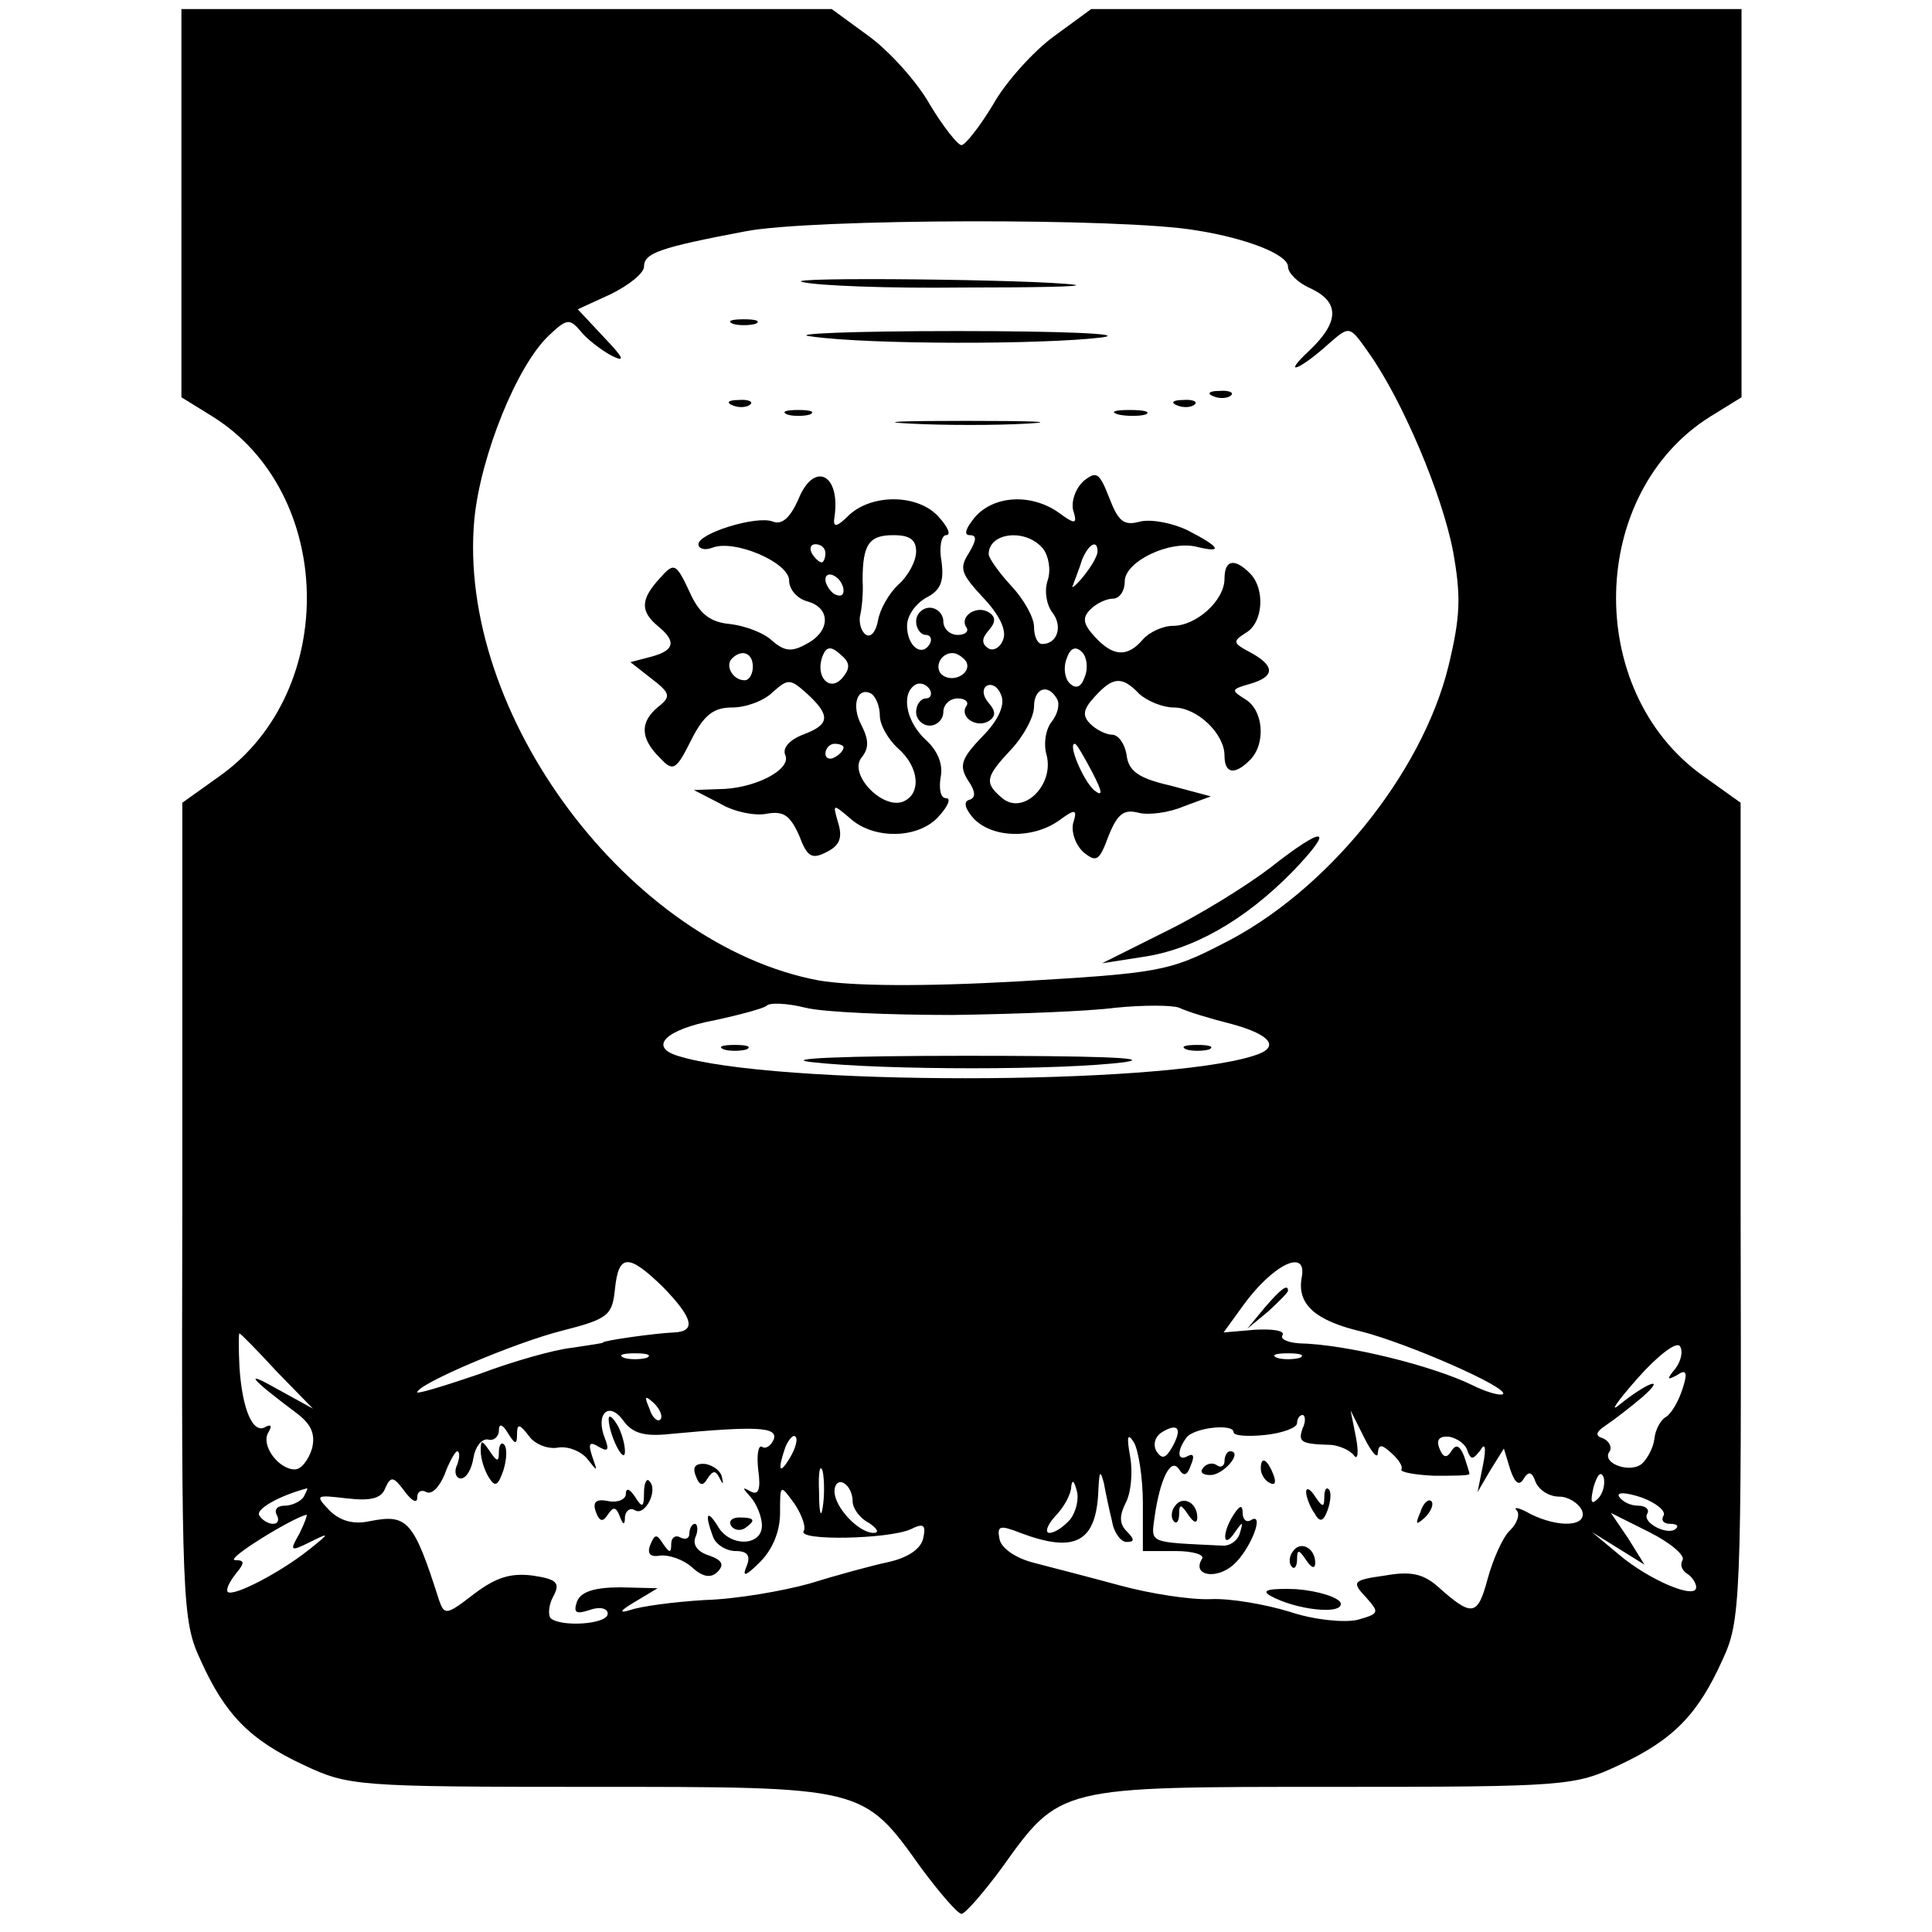 <?xml version="1.0" standalone="no"?>
<!DOCTYPE svg PUBLIC "-//W3C//DTD SVG 20010904//EN"
 "http://www.w3.org/TR/2001/REC-SVG-20010904/DTD/svg10.dtd">
<svg version="1.0" xmlns="http://www.w3.org/2000/svg"
 width="213pt" height="213pt" viewBox="0 0 213 213"
 preserveAspectRatio="xMidYMid meet">
<g transform="translate(0,213) scale(0.1,-0.1)"
fill="#000000" stroke="none">
<path d="M200 1906 l0 -214 34 -21 c135 -84 140 -302 9 -396 l-42 -30 0 -450
c-1 -432 0 -452 20 -495 27 -60 54 -88 114 -116 49 -23 58 -24 315 -24 304 0
301 1 366 -90 20 -27 40 -50 44 -50 4 0 24 23 44 50 65 91 62 90 366 90 257 0
266 1 315 24 60 28 87 56 114 116 20 43 21 63 20 495 l0 450 -42 30 c-131 94
-126 312 9 396 l34 21 0 214 0 214 -358 0 -359 0 -41 -30 c-22 -16 -53 -50
-67 -75 -15 -25 -31 -45 -35 -45 -4 0 -20 20 -35 45 -14 25 -45 59 -67 75
l-41 30 -359 0 -358 0 0 -214z m1119 -30 c57 -9 101 -27 101 -40 0 -7 11 -18
25 -24 32 -15 32 -37 -2 -69 -31 -29 -10 -21 23 9 22 19 22 19 43 -11 37 -52
81 -156 93 -219 9 -50 8 -72 -5 -126 -29 -119 -135 -250 -250 -307 -58 -30
-71 -32 -225 -41 -107 -6 -183 -5 -219 1 -209 39 -400 294 -380 509 7 70 47
169 82 202 20 19 23 19 35 5 7 -9 23 -21 34 -27 16 -8 14 -3 -8 20 l-29 31 37
17 c20 10 36 23 36 30 0 15 17 21 112 39 72 14 417 15 497 1z m-269 -865 c69
1 150 4 180 8 30 3 62 3 70 0 8 -4 34 -12 58 -18 44 -12 54 -26 24 -35 -104
-33 -531 -33 -635 0 -32 10 -13 29 40 39 28 6 54 13 58 16 3 4 23 3 43 -2 20
-5 93 -8 162 -8z m-319 -300 c33 -34 37 -49 12 -50 -22 -1 -78 -9 -78 -11 0
-1 -16 -3 -35 -6 -19 -2 -65 -15 -102 -29 -38 -13 -68 -22 -68 -20 0 9 108 55
160 68 51 13 55 17 58 46 4 39 15 39 53 2z m704 10 c-5 -29 15 -47 66 -59 51
-13 163 -62 156 -69 -3 -2 -18 2 -34 10 -43 21 -138 45 -191 46 -13 1 -21 5
-18 9 3 5 -11 7 -30 6 l-35 -3 21 29 c33 46 72 65 65 31z m-1130 -103 l40 -41
-40 22 c-37 21 -30 12 22 -27 16 -12 21 -23 17 -39 -4 -13 -12 -23 -19 -23
-18 0 -38 27 -29 41 4 7 3 9 -3 6 -14 -9 -26 19 -29 66 -1 20 -1 37 0 37 1 0
20 -19 41 -42z m1542 3 c-10 -12 -9 -13 2 -7 10 7 12 3 6 -15 -4 -13 -12 -27
-18 -31 -6 -3 -12 -14 -13 -24 -1 -9 -7 -21 -13 -27 -12 -12 -45 -1 -37 12 4
5 0 12 -6 15 -10 3 -9 7 3 15 9 6 27 20 40 31 27 24 5 16 -26 -9 -11 -9 -2 4
20 29 23 26 43 41 47 36 4 -6 1 -17 -5 -25z m-1134 12 c-7 -2 -19 -2 -25 0 -7
3 -2 5 12 5 14 0 19 -2 13 -5z m720 0 c-7 -2 -19 -2 -25 0 -7 3 -2 5 12 5 14
0 19 -2 13 -5z m-705 -68 c-3 -3 -9 2 -12 12 -6 14 -5 15 5 6 7 -7 10 -15 7
-18z m10 -16 c96 9 120 8 115 -6 -3 -7 -9 -11 -13 -8 -4 2 -6 -9 -4 -26 3 -22
0 -28 -9 -23 -9 5 -9 4 1 -7 6 -7 12 -21 12 -31 0 -23 -36 -24 -49 0 -12 19
-14 12 -5 -12 3 -9 15 -16 25 -16 13 0 17 -5 12 -17 -5 -12 -1 -11 15 5 14 14
22 34 22 54 0 32 0 32 16 10 8 -12 13 -26 10 -30 -7 -11 93 -9 118 2 14 7 17
5 14 -9 -2 -12 -16 -22 -38 -27 -19 -4 -59 -15 -88 -24 -29 -8 -80 -17 -115
-18 -34 -2 -71 -7 -82 -11 -13 -4 -12 -1 5 9 l25 15 -41 1 c-29 0 -44 -5 -48
-16 -4 -12 -1 -14 14 -9 11 4 20 2 20 -4 0 -12 -52 -15 -63 -5 -3 4 -2 15 3
24 8 15 4 19 -23 23 -24 3 -40 -2 -64 -20 -31 -24 -33 -24 -39 -7 -28 88 -35
95 -76 87 -18 -4 -33 0 -45 12 -16 17 -15 17 20 13 26 -3 38 0 42 12 6 13 9
12 21 -4 8 -11 14 -14 14 -7 0 7 5 9 10 6 6 -3 14 5 20 19 5 14 12 26 14 26 3
0 3 -7 0 -15 -4 -8 -1 -15 4 -15 6 0 12 10 14 23 2 12 9 21 16 20 6 -2 12 3
12 10 0 8 4 7 10 -3 8 -13 10 -13 10 -1 0 12 3 11 13 -2 6 -9 21 -15 32 -13
11 2 26 -4 33 -13 11 -14 11 -14 5 3 -5 15 -3 17 7 11 10 -6 12 -4 7 9 -11 27
4 42 20 20 10 -14 23 -18 51 -15z m698 6 c-5 -15 -2 -17 32 -18 9 -1 21 -6 25
-12 4 -5 5 4 2 20 l-6 30 15 -30 c8 -16 15 -24 15 -17 1 10 4 10 15 0 8 -7 13
-15 11 -18 -2 -3 15 -6 36 -7 21 0 39 0 39 2 0 2 -3 11 -6 20 -5 12 -9 13 -14
5 -5 -8 -9 -7 -13 3 -4 10 0 14 11 13 9 -2 18 -8 20 -16 4 -10 6 -9 14 1 5 9
7 4 3 -16 l-6 -30 14 24 15 24 7 -23 c5 -15 10 -19 15 -10 5 8 9 8 13 -4 4 -9
15 -16 26 -16 10 0 21 -7 25 -15 7 -18 -25 -20 -57 -4 -12 7 -19 8 -15 4 4 -4
1 -14 -7 -22 -8 -7 -19 -32 -25 -54 -11 -41 -17 -42 -55 -8 -16 14 -30 17 -58
12 -36 -5 -37 -7 -21 -24 15 -17 15 -18 -10 -25 -15 -3 -47 0 -74 9 -26 8 -65
15 -87 14 -22 -1 -67 6 -100 15 -33 9 -76 20 -95 25 -20 5 -36 16 -38 26 -3
15 0 16 23 7 61 -23 84 -10 86 48 1 20 2 22 6 7 2 -11 6 -30 9 -42 2 -13 10
-23 16 -23 9 0 9 3 0 12 -8 8 -8 17 -1 31 6 11 8 34 5 51 -4 22 -3 27 4 16 5
-8 10 -39 10 -67 l0 -53 36 0 c19 0 33 -4 29 -9 -11 -18 16 -23 35 -6 19 17
35 59 19 49 -5 -3 -9 1 -9 8 0 9 -3 9 -10 -2 -13 -20 -12 -39 1 -20 9 13 10
13 6 0 -2 -8 -11 -15 -20 -14 -82 4 -78 2 -74 32 6 42 18 66 27 52 5 -8 9 -7
13 5 4 9 3 13 -3 10 -12 -7 -13 5 -2 20 8 11 52 16 52 6 0 -4 16 -5 35 -3 19
2 35 8 35 13 0 5 3 9 6 9 3 0 4 -7 0 -15z m-144 -21 c-7 -12 -11 -13 -17 -4
-4 7 -2 16 6 21 18 11 23 4 11 -17z m-421 -11 c-12 -20 -14 -14 -5 12 4 9 9
14 11 11 3 -2 0 -13 -6 -23z m36 -55 c-2 -13 -4 -5 -4 17 -1 22 1 32 4 23 2
-10 2 -28 0 -40z m855 10 c-8 -8 -9 -4 -5 13 4 13 8 18 11 10 2 -7 -1 -18 -6
-23z m-822 -3 c0 -8 8 -19 18 -24 9 -6 12 -11 5 -11 -16 0 -43 28 -43 46 0 8
5 12 10 9 6 -3 10 -12 10 -20z m240 -20 c-7 -8 -17 -15 -23 -15 -5 0 -3 8 6
18 10 10 18 25 18 33 1 8 3 7 6 -4 3 -10 -1 -24 -7 -32z m-845 25 c-3 -5 -13
-10 -21 -10 -8 0 -12 -4 -9 -10 3 -5 2 -10 -4 -10 -5 0 -12 4 -15 9 -5 7 22
22 52 30 2 1 0 -3 -3 -9z m1499 -21 c-3 -5 0 -9 7 -9 7 0 10 -2 7 -5 -8 -9
-38 6 -32 16 3 5 -2 9 -10 9 -8 0 -17 4 -21 10 -3 5 7 5 25 -1 16 -6 27 -15
24 -20z m-1504 -20 c-11 -19 -10 -20 12 -9 22 11 22 10 -2 -9 -30 -24 -83 -52
-89 -46 -2 3 2 11 9 20 10 12 10 15 -1 15 -11 1 64 47 79 50 1 0 -2 -9 -8 -21z
m1525 -29 c-3 -5 -1 -11 5 -15 5 -3 10 -10 10 -15 0 -14 -52 8 -85 36 l-30 25
29 -18 29 -18 -18 29 -19 28 42 -21 c24 -12 40 -26 37 -31z"/>
<path d="M885 1819 c17 -4 95 -7 175 -6 80 0 136 1 125 3 -41 6 -329 9 -300 3z"/>
<path d="M808 1773 c6 -2 18 -2 25 0 6 3 1 5 -13 5 -14 0 -19 -2 -12 -5z"/>
<path d="M895 1759 c64 -9 255 -9 320 -1 28 4 -44 7 -160 7 -116 0 -188 -3
-160 -6z"/>
<path d="M1338 1693 c7 -3 16 -2 19 1 4 3 -2 6 -13 5 -11 0 -14 -3 -6 -6z"/>
<path d="M808 1683 c7 -3 16 -2 19 1 4 3 -2 6 -13 5 -11 0 -14 -3 -6 -6z"/>
<path d="M1298 1683 c7 -3 16 -2 19 1 4 3 -2 6 -13 5 -11 0 -14 -3 -6 -6z"/>
<path d="M868 1673 c6 -2 18 -2 25 0 6 3 1 5 -13 5 -14 0 -19 -2 -12 -5z"/>
<path d="M1233 1673 c9 -2 23 -2 30 0 6 3 -1 5 -18 5 -16 0 -22 -2 -12 -5z"/>
<path d="M1003 1663 c37 -2 96 -2 130 0 34 2 4 3 -68 3 -71 0 -99 -1 -62 -3z"/>
<path d="M880 1579 c-9 -20 -18 -28 -28 -24 -18 7 -82 -13 -82 -25 0 -5 7 -7
15 -4 24 10 85 -16 85 -36 0 -10 9 -20 20 -23 26 -7 26 -33 -1 -47 -16 -9 -24
-8 -37 3 -9 9 -30 17 -47 19 -22 2 -34 11 -45 36 -15 32 -17 32 -33 14 -21
-23 -21 -36 -2 -52 21 -17 19 -27 -7 -34 l-23 -6 23 -18 c21 -16 22 -20 8 -31
-21 -17 -20 -35 1 -56 15 -16 18 -15 35 19 14 28 25 36 45 36 15 0 35 7 45 17
17 15 19 15 38 -2 26 -24 25 -34 -5 -45 -15 -6 -23 -15 -19 -23 6 -16 -35 -37
-74 -37 l-27 -1 29 -15 c15 -9 39 -14 52 -11 18 3 25 -2 35 -24 9 -24 14 -27
31 -18 14 7 17 16 12 32 -6 21 -6 21 13 5 26 -24 76 -23 98 2 10 11 14 20 8
20 -6 0 -8 10 -6 23 3 14 -3 29 -16 41 -22 20 -28 51 -12 61 5 3 12 1 16 -5 3
-5 1 -10 -4 -10 -6 0 -11 -7 -11 -15 0 -8 7 -15 15 -15 8 0 15 7 15 15 0 8 7
15 16 15 8 0 13 -4 9 -9 -7 -12 12 -24 25 -16 8 5 8 11 0 20 -7 8 -7 16 -2 19
6 3 13 -2 16 -11 4 -10 -3 -27 -21 -45 -23 -24 -26 -32 -16 -48 9 -13 9 -20 1
-22 -6 -2 -4 -10 6 -21 21 -21 64 -22 93 -2 19 14 21 13 16 -3 -2 -10 3 -24
12 -32 14 -11 17 -9 27 18 10 25 17 30 33 26 11 -3 34 0 50 7 l30 11 -45 12
c-35 8 -46 16 -48 34 -2 12 -9 22 -16 22 -6 0 -17 5 -24 12 -9 9 -8 16 5 30
20 22 30 23 49 3 9 -8 26 -15 38 -15 26 0 56 -29 56 -53 0 -20 11 -22 28 -5
18 18 15 55 -5 67 -16 10 -16 11 5 17 28 8 28 20 0 35 -19 10 -19 12 -5 21 20
11 22 49 5 66 -17 17 -28 15 -28 -6 0 -24 -31 -52 -57 -52 -11 0 -26 -7 -33
-15 -17 -20 -33 -19 -53 3 -13 14 -14 21 -5 30 7 7 18 12 25 12 7 0 13 8 13
19 0 22 50 46 80 38 29 -7 25 0 -10 18 -16 8 -40 13 -53 10 -18 -5 -24 0 -34
26 -11 28 -14 30 -28 19 -9 -8 -14 -22 -12 -32 5 -16 3 -17 -16 -3 -30 21 -71
19 -92 -5 -10 -12 -13 -20 -6 -20 8 0 8 -5 -1 -20 -11 -17 -8 -23 16 -49 18
-19 26 -36 22 -46 -3 -9 -11 -13 -16 -10 -8 5 -8 11 0 20 8 9 8 15 0 20 -13 8
-32 -4 -25 -16 4 -5 -1 -9 -9 -9 -9 0 -16 7 -16 15 0 8 -7 15 -15 15 -8 0 -15
-7 -15 -15 0 -8 5 -15 11 -15 5 0 7 -5 4 -10 -9 -15 -25 -2 -25 20 0 11 9 24
21 31 16 8 20 18 17 40 -3 16 0 29 5 29 6 0 2 9 -8 20 -22 25 -72 26 -98 3
-15 -15 -19 -15 -17 -3 7 48 -23 62 -40 19z m130 -57 c0 -11 -9 -27 -19 -36
-11 -10 -21 -28 -23 -40 -2 -11 -7 -19 -13 -16 -5 3 -8 12 -7 20 2 8 4 26 3
40 0 40 7 50 34 50 18 0 25 -5 25 -18z m140 3 c6 -8 9 -23 5 -35 -4 -12 -1
-27 5 -35 12 -15 6 -35 -11 -35 -5 0 -9 8 -9 19 0 10 -11 30 -25 45 -14 15
-25 31 -25 35 0 24 41 29 60 6z m-240 -5 c0 -5 -2 -10 -4 -10 -3 0 -8 5 -11
10 -3 6 -1 10 4 10 6 0 11 -4 11 -10z m300 2 c0 -5 -7 -17 -16 -28 -8 -10 -14
-14 -11 -9 2 6 7 18 10 28 7 17 17 23 17 9z m-280 -43 c0 -6 -4 -7 -10 -4 -5
3 -10 11 -10 16 0 6 5 7 10 4 6 -3 10 -11 10 -16z m-1 -96 c-14 -17 -31 1 -22
24 4 10 9 11 19 2 11 -9 12 -15 3 -26z m267 1 c-4 -12 -10 -14 -17 -7 -5 5 -7
17 -3 27 4 12 10 14 17 7 5 -5 7 -17 3 -27z m-366 11 c0 -8 -4 -15 -9 -15 -13
0 -22 16 -14 24 11 11 23 6 23 -9z m235 6 c7 -12 -12 -24 -25 -16 -11 7 -4 25
10 25 5 0 11 -4 15 -9z m-95 -60 c0 -10 9 -26 20 -36 24 -21 26 -51 5 -59 -23
-8 -60 31 -45 49 8 10 8 19 0 35 -12 22 -5 44 11 35 5 -4 9 -14 9 -24z m195
19 c4 -6 1 -17 -5 -25 -7 -8 -10 -25 -6 -38 8 -33 -26 -66 -49 -47 -20 17 -19
23 10 54 14 15 25 36 25 47 0 20 15 26 25 9z m-235 -54 c0 -3 -4 -8 -10 -11
-5 -3 -10 -1 -10 4 0 6 5 11 10 11 6 0 10 -2 10 -4z m274 -27 c12 -23 12 -28
2 -20 -12 11 -29 51 -21 51 2 0 10 -14 19 -31z"/>
<path d="M1400 1173 c-25 -19 -76 -51 -115 -70 l-70 -35 45 7 c55 8 112 40
165 94 48 50 36 52 -25 4z"/>
<path d="M798 973 c6 -2 18 -2 25 0 6 3 1 5 -13 5 -14 0 -19 -2 -12 -5z"/>
<path d="M1308 973 c6 -2 18 -2 25 0 6 3 1 5 -13 5 -14 0 -19 -2 -12 -5z"/>
<path d="M895 959 c80 -9 276 -9 345 0 33 5 -37 7 -175 7 -134 0 -205 -3 -170
-7z"/>
<path d="M1394 688 l-19 -23 23 19 c12 11 22 21 22 23 0 8 -8 2 -26 -19z"/>
<path d="M671 565 c1 -19 18 -51 18 -35 0 8 -4 22 -9 30 -5 8 -9 11 -9 5z"/>
<path d="M530 530 c0 -8 4 -21 9 -29 7 -11 10 -9 16 8 4 13 4 25 1 28 -3 4 -6
0 -6 -8 0 -11 -2 -11 -10 1 -9 13 -10 13 -10 0z"/>
<path d="M767 503 c4 -11 8 -12 13 -3 6 9 9 9 13 1 4 -8 5 -8 3 0 -1 7 -9 13
-18 15 -11 1 -15 -3 -11 -13z"/>
<path d="M710 484 c0 -16 -2 -17 -10 -4 -6 9 -10 10 -10 3 0 -6 -9 -10 -19 -8
-14 3 -18 -1 -14 -12 4 -11 8 -11 13 -3 6 9 9 9 13 -1 4 -11 6 -11 6 -1 1 7 6
10 11 7 11 -7 26 22 16 32 -3 4 -6 -2 -6 -13z"/>
<path d="M806 448 c3 -5 10 -6 15 -3 13 9 11 12 -6 12 -8 0 -12 -4 -9 -9z"/>
<path d="M760 439 c0 -5 -4 -7 -10 -4 -5 3 -10 0 -10 -7 0 -11 -2 -10 -9 0 -7
11 -9 11 -14 -1 -4 -10 0 -14 11 -12 9 1 25 -4 35 -13 12 -11 21 -12 28 -5 8
8 5 13 -9 18 -13 4 -19 12 -15 21 3 7 2 14 -1 14 -3 0 -6 -5 -6 -11z"/>
<path d="M1350 519 c0 -5 -4 -8 -9 -4 -5 3 -12 1 -15 -4 -4 -5 2 -8 11 -7 15
3 33 26 19 26 -3 0 -6 -5 -6 -11z"/>
<path d="M1390 511 c0 -6 4 -13 10 -16 6 -3 7 1 4 9 -7 18 -14 21 -14 7z"/>
<path d="M1440 485 c0 -5 4 -16 9 -23 6 -11 10 -10 15 4 3 9 4 19 1 22 -3 3
-5 -1 -5 -9 0 -11 -2 -11 -10 1 -5 8 -10 11 -10 5z"/>
<path d="M1295 469 c-4 -5 -4 -13 -1 -16 3 -4 6 0 6 8 0 11 2 11 10 -1 6 -9
10 -10 10 -3 0 17 -17 25 -25 12z"/>
<path d="M1566 463 c-6 -14 -5 -15 5 -6 7 7 10 15 7 18 -3 3 -9 -2 -12 -12z"/>
<path d="M1425 419 c-4 -5 -4 -13 -1 -16 3 -4 6 0 6 8 0 11 2 11 10 -1 6 -9
10 -10 10 -3 0 17 -17 25 -25 12z"/>
<path d="M1400 371 c28 -16 82 -22 78 -8 -3 6 -24 13 -49 15 -29 1 -39 -1 -29
-7z"/>
</g>
</svg>

